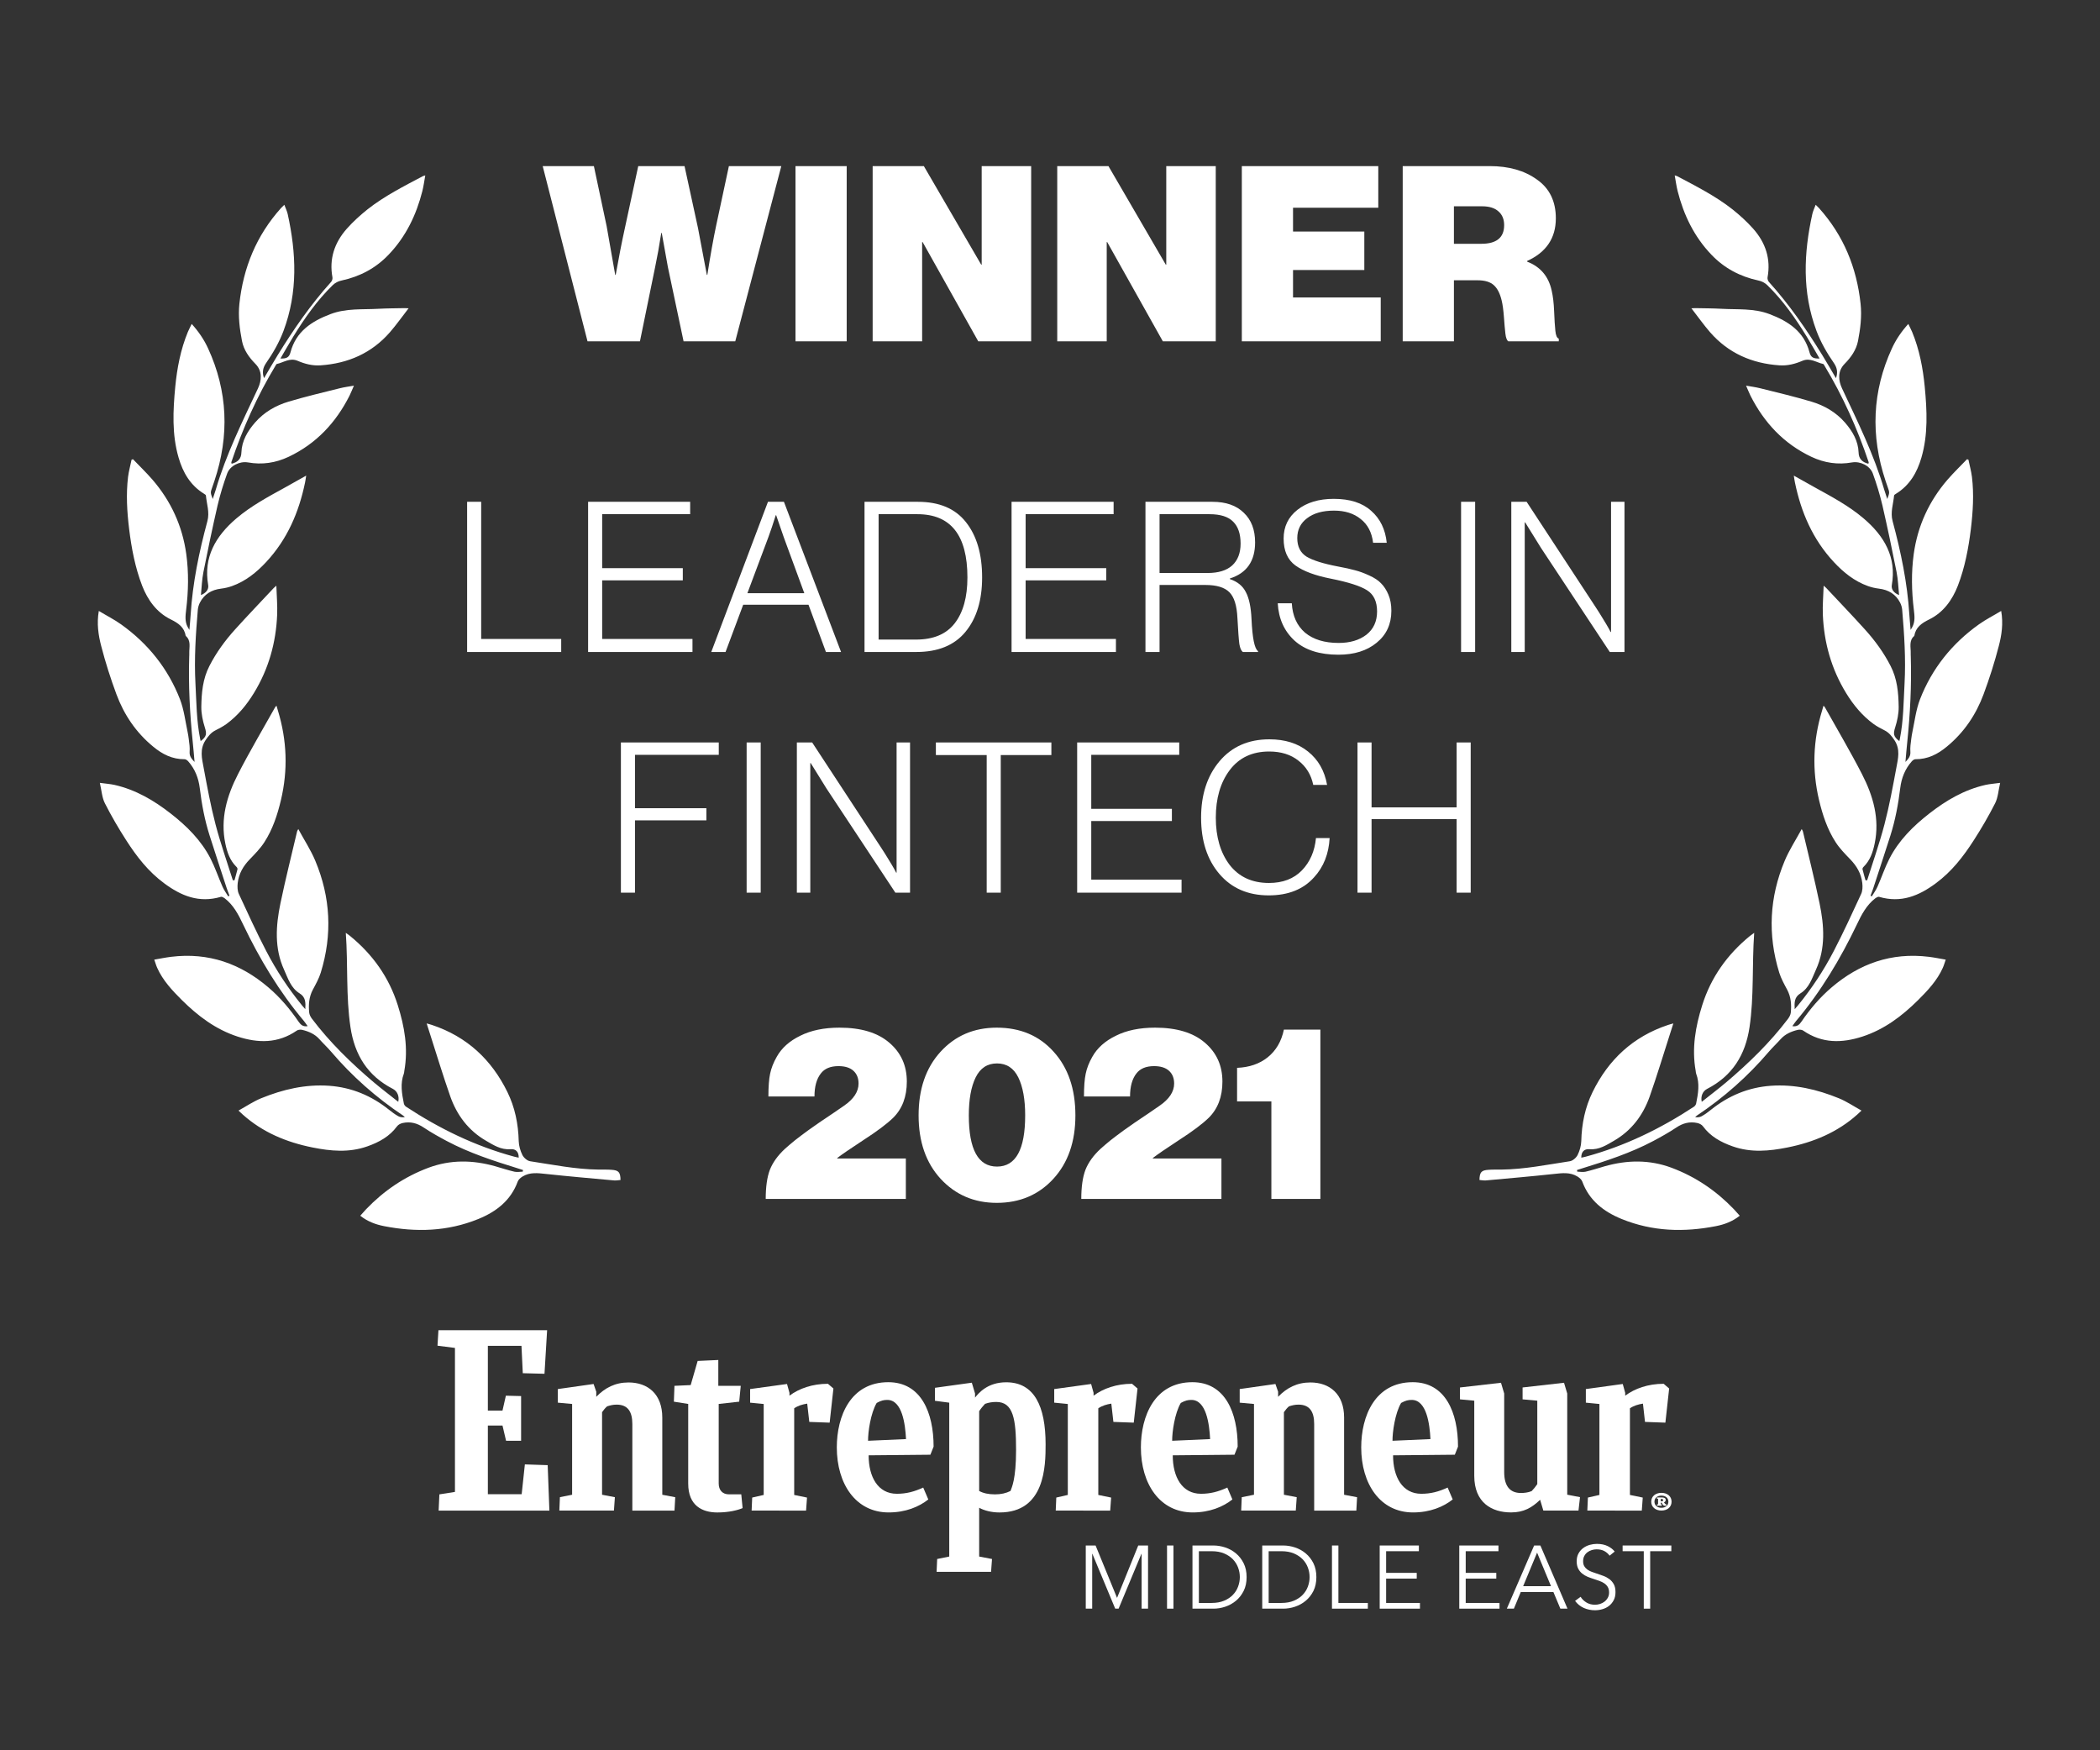 <svg width="96" height="80" viewBox="0 0 96 80" fill="none" xmlns="http://www.w3.org/2000/svg">
<rect x="0" y="0" width="96" height="80" fill="#333333" stroke="none"/>
<g clip-path="url(#clip0_3129_234930)">
<path d="M20.086 68.303L20.798 68.191V61.61L20 61.507L20.043 60.8H25.011L24.891 62.791L23.899 62.765L23.839 61.515H22.302V64.474H22.971L23.126 63.793L23.822 63.81V65.854H23.135L22.971 65.156H22.302V68.295H23.848L23.994 66.933L25.037 66.968L25.115 69.045H20.052L20.086 68.303Z" fill="white"/>
<path d="M25.57 69.044L25.596 68.432L26.154 68.32V64.171L25.501 64.111V63.49L27.135 63.258L27.258 63.611V63.844C27.655 63.43 28.129 63.188 28.732 63.188C29.62 63.188 30.276 63.723 30.276 64.792V68.321L30.868 68.433L30.834 69.045H28.907V65.089C28.907 64.52 28.698 64.201 28.189 64.201C28.016 64.201 27.893 64.236 27.756 64.279C27.669 64.348 27.592 64.451 27.523 64.546V68.32L28.109 68.432L28.066 69.044H25.57Z" fill="white"/>
<path d="M56.74 69.044L56.766 68.432L57.325 68.32V64.171L56.672 64.111V63.49L58.305 63.258L58.428 63.611V63.844C58.825 63.43 59.299 63.188 59.902 63.188C60.79 63.188 61.445 63.723 61.445 64.792V68.321L62.038 68.433L62.004 69.045H60.077V65.089C60.077 64.52 59.867 64.201 59.359 64.201C59.187 64.201 59.064 64.236 58.926 64.279C58.84 64.348 58.762 64.451 58.693 64.546V68.32L59.279 68.432L59.236 69.044H56.74Z" fill="white"/>
<path d="M33.948 68.931C33.724 69.026 33.319 69.13 32.793 69.13C32.103 69.13 31.461 68.82 31.461 67.81V64.17L30.806 64.066L30.832 63.342L31.574 63.308L31.893 62.204L32.837 62.161V63.342H33.863L33.792 64.066L32.855 64.17V67.802C32.855 68.103 33.019 68.302 33.329 68.302H33.887L33.948 68.931Z" fill="white"/>
<path d="M72.564 69.044L72.59 68.449L73.116 68.329V64.172L72.496 64.111V63.49L74.183 63.258L74.295 63.663V63.792C74.735 63.465 75.338 63.249 76.054 63.249L76.304 63.465L76.132 65.025L75.2 64.991L75.106 64.155C74.89 64.189 74.683 64.25 74.511 64.37V68.329L75.097 68.45L75.054 69.045L72.564 69.044Z" fill="white"/>
<path d="M48.262 69.044L48.288 68.449L48.814 68.329V64.172L48.193 64.111V63.49L49.88 63.258L49.992 63.663V63.792C50.432 63.465 51.035 63.249 51.751 63.249L52.001 63.465L51.829 65.025L50.898 64.991L50.803 64.155C50.588 64.189 50.381 64.25 50.208 64.37V68.329L50.795 68.45L50.752 69.045L48.262 69.044Z" fill="white"/>
<path d="M34.36 69.044L34.386 68.449L34.912 68.329V64.172L34.291 64.111V63.49L35.978 63.258L36.09 63.663V63.792C36.53 63.465 37.134 63.249 37.849 63.249L38.099 63.465L37.927 65.025L36.996 64.991L36.901 64.155C36.685 64.189 36.478 64.25 36.306 64.37V68.329L36.892 68.45L36.849 69.045L34.36 69.044Z" fill="white"/>
<path d="M39.709 66.518C39.709 67.509 40.137 68.276 40.997 68.276C41.436 68.276 41.79 68.181 42.204 67.992L42.437 68.535C42.014 68.871 41.4 69.129 40.624 69.129C39.121 69.129 38.254 67.828 38.254 66.155C38.254 64.732 38.879 63.176 40.608 63.176C42.109 63.176 42.679 64.569 42.679 66.121L42.532 66.491L39.709 66.518ZM39.683 65.853L41.418 65.776C41.384 65.086 41.241 63.986 40.562 63.986C40.401 63.986 40.284 64.012 40.077 64.124C39.798 64.599 39.679 65.455 39.683 65.853Z" fill="white"/>
<path d="M63.683 66.518C63.683 67.509 64.112 68.276 64.971 68.276C65.411 68.276 65.764 68.181 66.178 67.992L66.41 68.535C65.988 68.871 65.373 69.129 64.597 69.129C63.095 69.129 62.227 67.828 62.227 66.155C62.227 64.732 62.852 63.176 64.581 63.176C66.082 63.176 66.652 64.569 66.652 66.121L66.506 66.491L63.683 66.518ZM63.657 65.853L65.392 65.776C65.358 65.086 65.215 63.986 64.536 63.986C64.374 63.986 64.258 64.012 64.051 64.124C63.772 64.599 63.654 65.455 63.657 65.853Z" fill="white"/>
<path d="M53.611 66.518C53.611 67.509 54.039 68.276 54.899 68.276C55.339 68.276 55.692 68.181 56.106 67.992L56.338 68.535C55.916 68.871 55.301 69.129 54.525 69.129C53.023 69.129 52.155 67.828 52.155 66.155C52.155 64.732 52.78 63.176 54.509 63.176C56.01 63.176 56.58 64.569 56.58 66.121L56.433 66.491L53.611 66.518ZM53.585 65.853L55.32 65.776C55.285 65.086 55.143 63.986 54.464 63.986C54.302 63.986 54.186 64.012 53.979 64.124C53.7 64.599 53.581 65.455 53.585 65.853Z" fill="white"/>
<path d="M70.552 69.042L70.406 68.551C70.026 68.913 69.656 69.128 69.078 69.128C68.19 69.128 67.395 68.68 67.395 67.456V64.021L66.742 63.96V63.417L68.617 63.202L68.763 63.693V67.283C68.763 67.913 69.017 68.24 69.526 68.24C69.671 68.24 69.854 68.223 70.018 68.154C70.112 68.059 70.199 67.948 70.276 67.835V64.021L69.604 63.96V63.417L71.498 63.202L71.645 63.693V68.318L72.229 68.43L72.16 69.042H70.552Z" fill="white"/>
<path d="M45.486 68.303C45.185 68.303 44.952 68.251 44.762 68.148V64.501C44.84 64.38 44.935 64.268 45.03 64.165C45.202 64.104 45.365 64.079 45.546 64.079C46.321 64.079 46.449 64.864 46.449 66.27C46.449 67.624 46.248 67.996 46.194 68.148C45.987 68.251 45.763 68.303 45.486 68.303ZM47.799 66.015C47.799 64.274 47.282 63.18 45.999 63.18C45.145 63.18 44.74 63.672 44.573 63.88V63.691L44.426 63.199L42.741 63.432V64.026L43.394 64.112V71.145L42.842 71.257L42.816 71.843H45.306L45.349 71.257L44.762 71.145V68.915C44.995 69.044 45.329 69.13 45.691 69.13C47.78 69.131 47.799 66.995 47.799 66.015Z" fill="white"/>
<path d="M75.95 68.234C76.234 68.234 76.415 68.402 76.415 68.639C76.415 68.877 76.229 69.043 75.95 69.043C75.675 69.043 75.485 68.877 75.485 68.639C75.485 68.4 75.673 68.234 75.95 68.234ZM75.95 68.916C76.143 68.916 76.269 68.802 76.269 68.638C76.269 68.474 76.143 68.36 75.95 68.36C75.759 68.36 75.632 68.472 75.632 68.638C75.632 68.802 75.759 68.916 75.95 68.916ZM75.747 68.821L75.75 68.765L75.798 68.754V68.505L75.743 68.499L75.745 68.443H75.967C76.062 68.443 76.151 68.474 76.148 68.558C76.146 68.615 76.113 68.649 76.067 68.668C76.091 68.705 76.124 68.744 76.148 68.759L76.182 68.765L76.177 68.821H76.065C76.027 68.79 75.991 68.748 75.958 68.682H75.922V68.755L75.969 68.765L75.965 68.821L75.747 68.821ZM75.921 68.512V68.62H75.962C76.016 68.62 76.029 68.599 76.029 68.568C76.029 68.52 75.993 68.512 75.948 68.512H75.921Z" fill="white"/>
<path d="M51.063 73.03H51.067L52.034 70.64H52.482V73.527H52.188V71.019H52.18L51.136 73.527H50.981L49.937 71.019H49.929V73.527H49.635V70.64H50.084L51.063 73.03Z" fill="white"/>
<path d="M53.644 73.527H53.35V70.64H53.644V73.527Z" fill="white"/>
<path d="M54.513 70.64H55.471C55.65 70.64 55.831 70.67 56.011 70.729C56.192 70.789 56.355 70.879 56.501 71.001C56.646 71.122 56.763 71.272 56.853 71.453C56.943 71.634 56.988 71.844 56.988 72.083C56.988 72.326 56.943 72.536 56.853 72.716C56.763 72.895 56.646 73.045 56.501 73.166C56.355 73.287 56.192 73.377 56.011 73.438C55.831 73.498 55.65 73.527 55.471 73.527H54.513V70.64ZM54.806 73.266H55.389C55.607 73.266 55.797 73.232 55.958 73.164C56.12 73.096 56.254 73.007 56.36 72.897C56.466 72.787 56.545 72.661 56.598 72.52C56.651 72.378 56.678 72.233 56.678 72.083C56.678 71.934 56.651 71.788 56.598 71.647C56.545 71.506 56.466 71.38 56.36 71.27C56.254 71.16 56.12 71.071 55.958 71.003C55.797 70.935 55.607 70.901 55.389 70.901H54.806V73.266Z" fill="white"/>
<path d="M57.702 70.64H58.66C58.839 70.64 59.02 70.67 59.2 70.729C59.381 70.789 59.545 70.879 59.69 71.001C59.835 71.122 59.953 71.272 60.043 71.453C60.132 71.634 60.177 71.844 60.177 72.083C60.177 72.326 60.132 72.536 60.043 72.716C59.953 72.895 59.835 73.045 59.69 73.166C59.545 73.287 59.381 73.377 59.2 73.438C59.02 73.498 58.839 73.527 58.66 73.527H57.702V70.64ZM57.996 73.266H58.579C58.797 73.266 58.986 73.232 59.148 73.164C59.309 73.096 59.444 73.007 59.55 72.897C59.656 72.787 59.735 72.661 59.788 72.52C59.841 72.378 59.867 72.233 59.867 72.083C59.867 71.934 59.841 71.788 59.788 71.647C59.735 71.506 59.656 71.38 59.55 71.27C59.443 71.16 59.309 71.071 59.148 71.003C58.986 70.935 58.797 70.901 58.579 70.901H57.996V73.266Z" fill="white"/>
<path d="M61.184 73.266H62.53V73.527H60.89V70.64H61.184V73.266Z" fill="white"/>
<path d="M63.366 73.266H64.912V73.527H63.072V70.64H64.863V70.901H63.366V71.891H64.765V72.153H63.366V73.266Z" fill="white"/>
<path d="M67.004 73.266H68.549V73.527H66.71V70.64H68.501V70.901H67.004V71.891H68.402V72.153H67.004V73.266Z" fill="white"/>
<path d="M69.206 73.527H68.884L70.132 70.64H70.417L71.657 73.527H71.331L71.013 72.768H69.52L69.206 73.527ZM69.63 72.499H70.903L70.267 70.966L69.63 72.499Z" fill="white"/>
<path d="M73.582 71.105C73.519 71.017 73.439 70.948 73.341 70.894C73.243 70.841 73.125 70.815 72.986 70.815C72.915 70.815 72.844 70.826 72.77 70.848C72.697 70.87 72.63 70.903 72.57 70.948C72.511 70.992 72.462 71.049 72.426 71.117C72.389 71.185 72.371 71.265 72.371 71.358C72.371 71.45 72.388 71.526 72.424 71.586C72.459 71.645 72.505 71.696 72.564 71.739C72.623 71.781 72.689 71.815 72.763 71.843C72.838 71.87 72.916 71.897 72.997 71.924C73.097 71.957 73.198 71.992 73.3 72.03C73.402 72.068 73.493 72.118 73.575 72.179C73.656 72.24 73.722 72.318 73.774 72.411C73.825 72.505 73.851 72.624 73.851 72.768C73.851 72.912 73.824 73.037 73.769 73.141C73.713 73.246 73.642 73.333 73.555 73.4C73.466 73.469 73.366 73.519 73.254 73.551C73.141 73.584 73.027 73.6 72.913 73.6C72.826 73.6 72.739 73.592 72.652 73.574C72.565 73.556 72.482 73.53 72.403 73.495C72.325 73.459 72.251 73.414 72.183 73.36C72.115 73.305 72.056 73.243 72.004 73.172L72.257 72.985C72.319 73.088 72.407 73.174 72.52 73.244C72.632 73.313 72.765 73.348 72.917 73.348C72.99 73.348 73.065 73.336 73.141 73.313C73.218 73.29 73.286 73.254 73.347 73.207C73.409 73.159 73.459 73.101 73.498 73.031C73.538 72.962 73.558 72.881 73.558 72.789C73.558 72.688 73.538 72.604 73.498 72.538C73.459 72.471 73.406 72.415 73.341 72.371C73.276 72.326 73.201 72.289 73.117 72.259C73.032 72.229 72.944 72.199 72.852 72.169C72.757 72.139 72.663 72.105 72.57 72.067C72.478 72.029 72.395 71.979 72.322 71.918C72.248 71.857 72.19 71.782 72.144 71.692C72.1 71.602 72.077 71.492 72.077 71.362C72.077 71.223 72.105 71.103 72.161 71.003C72.216 70.902 72.289 70.819 72.379 70.754C72.468 70.689 72.568 70.641 72.676 70.611C72.785 70.581 72.892 70.566 72.999 70.566C73.194 70.566 73.361 70.601 73.5 70.67C73.638 70.74 73.743 70.822 73.814 70.917L73.582 71.105Z" fill="white"/>
<path d="M75.438 73.527H75.144V70.901H74.177V70.64H76.404V70.901H75.437V73.527H75.438Z" fill="white"/>
<path d="M21.354 29.8V22.936H21.997V29.205H25.655V29.8H21.354ZM26.885 29.8V22.936H31.55V23.502H27.528V25.969H31.214V26.526H27.528V29.205H31.656V29.8H26.885ZM32.515 29.8L35.107 22.936H35.837L38.448 29.8H37.757L36.96 27.64H33.975L33.168 29.8H32.515ZM34.167 27.112H36.768L35.827 24.549L35.482 23.55H35.463C35.341 23.941 35.229 24.273 35.127 24.549L34.167 27.112ZM40.165 29.233H41.873C42.667 29.233 43.256 28.987 43.64 28.494C44.03 27.995 44.225 27.294 44.225 26.392C44.225 24.465 43.464 23.502 41.941 23.502H40.165V29.233ZM39.521 29.8V22.936H41.96C42.939 22.936 43.672 23.246 44.158 23.867C44.651 24.488 44.897 25.329 44.897 26.392C44.897 27.441 44.641 28.273 44.129 28.888C43.624 29.496 42.878 29.8 41.893 29.8H39.521ZM46.243 29.8V22.936H50.908V23.502H46.886V25.969H50.572V26.526H46.886V29.205H51.014V29.8H46.243ZM52.364 29.8V22.936H55.427C56.041 22.936 56.518 23.102 56.857 23.435C57.203 23.761 57.376 24.213 57.376 24.789C57.376 25.646 56.992 26.197 56.224 26.44V26.469C56.569 26.584 56.812 26.782 56.953 27.064C57.1 27.339 57.187 27.749 57.212 28.293C57.251 29.163 57.35 29.653 57.51 29.761V29.8H56.819C56.742 29.749 56.688 29.627 56.656 29.435C56.63 29.243 56.601 28.853 56.569 28.264C56.544 27.681 56.419 27.281 56.195 27.064C55.977 26.846 55.612 26.737 55.1 26.737H53.008V29.8H52.364ZM53.008 26.19H55.206C55.699 26.19 56.073 26.075 56.329 25.845C56.585 25.608 56.713 25.275 56.713 24.846C56.713 24.405 56.601 24.072 56.377 23.848C56.153 23.617 55.792 23.502 55.292 23.502H53.008V26.19ZM61.185 29.925C60.322 29.925 59.653 29.71 59.179 29.281C58.706 28.846 58.45 28.277 58.411 27.573H59.054C59.086 28.149 59.288 28.597 59.659 28.917C60.037 29.23 60.549 29.387 61.195 29.387C61.714 29.387 62.136 29.262 62.462 29.013C62.789 28.757 62.952 28.401 62.952 27.947C62.952 27.493 62.798 27.169 62.491 26.977C62.19 26.785 61.64 26.609 60.84 26.449C60.123 26.309 59.582 26.107 59.218 25.845C58.859 25.582 58.68 25.173 58.68 24.616C58.68 24.072 58.891 23.633 59.313 23.301C59.736 22.968 60.289 22.801 60.974 22.801C61.71 22.801 62.28 22.984 62.683 23.349C63.093 23.707 63.33 24.193 63.394 24.808H62.77C62.712 24.334 62.523 23.973 62.203 23.723C61.889 23.467 61.483 23.339 60.984 23.339C60.465 23.339 60.056 23.454 59.755 23.685C59.454 23.909 59.304 24.213 59.304 24.597C59.304 24.981 59.445 25.262 59.726 25.441C60.014 25.614 60.494 25.765 61.166 25.893C61.48 25.95 61.739 26.008 61.944 26.065C62.149 26.117 62.366 26.197 62.597 26.305C62.827 26.408 63.006 26.526 63.134 26.661C63.269 26.795 63.381 26.968 63.47 27.179C63.56 27.39 63.605 27.637 63.605 27.918C63.605 28.526 63.381 29.013 62.933 29.377C62.491 29.742 61.909 29.925 61.185 29.925ZM66.792 29.8V22.936H67.435V29.8H66.792ZM69.088 29.8V22.936H69.789L72.947 27.755C73.049 27.909 73.158 28.081 73.273 28.273C73.389 28.459 73.478 28.609 73.542 28.725L73.629 28.888H73.648V22.936H74.262V29.8H73.59L70.442 25.038L69.722 23.877H69.702V29.8H69.088ZM28.384 40.8V33.936H32.858V34.502H29.028V36.941H32.292V37.497H29.028V40.8H28.384ZM34.132 40.8V33.936H34.775V40.8H34.132ZM36.428 40.8V33.936H37.128L40.287 38.755C40.389 38.909 40.498 39.081 40.613 39.273C40.728 39.459 40.818 39.609 40.882 39.725L40.968 39.888H40.987V33.936H41.602V40.8H40.93L37.781 36.038L37.061 34.877H37.042V40.8H36.428ZM45.106 40.8V34.512H42.783V33.936H48.063V34.512H45.749V40.8H45.106ZM49.242 40.8V33.936H53.908V34.502H49.886V36.969H53.572V37.526H49.886V40.205H54.014V40.8H49.242ZM57.999 40.925C57.051 40.925 56.3 40.598 55.743 39.945C55.186 39.293 54.907 38.435 54.907 37.373C54.907 36.317 55.189 35.456 55.752 34.79C56.316 34.125 57.074 33.792 58.028 33.792C58.744 33.792 59.333 33.977 59.794 34.349C60.261 34.72 60.552 35.229 60.667 35.875H60.034C59.938 35.414 59.714 35.046 59.362 34.771C59.01 34.489 58.562 34.349 58.018 34.349C57.243 34.349 56.642 34.633 56.213 35.203C55.791 35.766 55.58 36.489 55.58 37.373C55.58 38.256 55.791 38.976 56.213 39.533C56.642 40.083 57.24 40.358 58.008 40.358C58.642 40.358 59.144 40.166 59.516 39.782C59.887 39.398 60.101 38.905 60.159 38.304H60.783C60.744 39.027 60.508 39.625 60.072 40.099C59.58 40.649 58.888 40.925 57.999 40.925ZM62.057 40.8V33.936H62.7V36.902H66.588V33.936H67.232V40.8H66.588V37.44H62.7V40.8H62.057Z" fill="white"/>
<path d="M26.858 15.6L24.809 7.592H27.149L27.732 10.336L28.124 12.565H28.146C28.288 11.766 28.426 11.06 28.561 10.448L29.177 7.592H31.293L31.909 10.426L32.313 12.565H32.335C32.477 11.661 32.611 10.911 32.738 10.314L33.321 7.592H35.717L33.612 15.6H31.249L30.532 12.207L30.252 10.65H30.229C30.14 11.225 30.047 11.744 29.949 12.207L29.255 15.6H26.858ZM36.365 15.6V7.592H38.706V15.6H36.365ZM39.893 15.6V7.592H42.233L44.854 12.095H44.877V7.592H47.139V15.6H44.72L42.177 11.064H42.155V15.6H39.893ZM48.331 15.6V7.592H50.672L53.292 12.095H53.315V7.592H55.577V15.6H53.158L50.615 11.064H50.593V15.6H48.331ZM56.769 15.6V7.592H63.007V9.496H59.11V10.582H62.369V12.341H59.11V13.595H63.119V15.6H56.769ZM64.124 15.6V7.592H68.1C68.974 7.592 69.694 7.797 70.262 8.208C70.837 8.611 71.124 9.201 71.124 9.978C71.124 10.881 70.687 11.531 69.814 11.927V11.96C70.418 12.192 70.792 12.632 70.934 13.282C70.993 13.536 71.031 13.853 71.046 14.234C71.061 14.607 71.079 14.902 71.102 15.118C71.124 15.335 71.176 15.454 71.258 15.477V15.6H68.951C68.884 15.555 68.839 15.436 68.817 15.242C68.794 15.04 68.772 14.786 68.75 14.48C68.727 14.174 68.694 13.928 68.649 13.741C68.574 13.42 68.455 13.185 68.29 13.035C68.126 12.886 67.88 12.811 67.551 12.811H66.465V15.6H64.124ZM66.465 9.429V11.143H67.719C68.414 11.143 68.761 10.859 68.761 10.291C68.761 10.023 68.675 9.813 68.503 9.664C68.332 9.507 68.081 9.429 67.753 9.429H66.465Z" fill="white"/>
<path d="M85.412 21.196C85.111 21.124 84.972 20.952 84.965 20.685C84.946 20.153 84.687 19.71 84.341 19.313C83.932 18.843 83.401 18.534 82.809 18.358C82.031 18.126 81.241 17.939 80.454 17.743C80.261 17.695 80.059 17.669 79.82 17.627C79.897 17.799 79.954 17.947 80.023 18.088C80.642 19.31 81.532 20.274 82.801 20.877C83.397 21.16 84.019 21.251 84.663 21.136C85.039 21.071 85.483 21.284 85.615 21.642C85.789 22.121 85.938 22.61 86.054 23.102C86.286 24.115 86.5 25.13 86.701 26.148C86.768 26.49 86.781 26.843 86.815 27.198C86.58 27.108 86.449 26.938 86.483 26.741C86.704 25.474 86.148 24.505 85.187 23.689C84.519 23.123 83.752 22.712 82.991 22.293C82.67 22.117 82.354 21.936 82.003 21.739C82.023 21.867 82.034 21.959 82.054 22.052C82.334 23.409 82.866 24.655 83.84 25.697C84.279 26.167 84.774 26.566 85.392 26.787C85.55 26.844 85.723 26.884 85.89 26.904C86.33 26.957 86.664 27.157 86.865 27.55C86.912 27.647 86.948 27.758 86.956 27.863C87.053 28.99 87.126 30.119 87.065 31.245C87.019 32.089 87.018 32.941 86.85 33.773C86.843 33.806 86.835 33.836 86.827 33.873C86.55 33.666 86.544 33.537 86.637 33.246C86.733 32.944 86.8 32.621 86.797 32.306C86.787 31.671 86.734 31.035 86.427 30.439C86.116 29.831 85.714 29.279 85.255 28.772C84.674 28.128 84.074 27.505 83.48 26.869C83.462 26.851 83.437 26.834 83.367 26.77C83.353 27.244 83.312 27.669 83.33 28.094C83.382 29.365 83.715 30.573 84.399 31.687C84.73 32.226 85.129 32.71 85.647 33.09C85.803 33.204 85.979 33.294 86.152 33.383C86.358 33.487 86.481 33.649 86.606 33.835C86.878 34.25 86.77 34.668 86.693 35.08C86.53 35.952 86.371 36.824 86.148 37.677C85.922 38.54 85.623 39.385 85.355 40.237C85.331 40.234 85.305 40.235 85.279 40.232C85.235 40.066 85.185 39.901 85.144 39.732C85.137 39.702 85.159 39.651 85.187 39.626C85.489 39.33 85.616 38.959 85.699 38.555C85.934 37.433 85.634 36.382 85.118 35.38C84.588 34.347 83.992 33.343 83.424 32.328C83.414 32.308 83.395 32.296 83.36 32.255C83.335 32.348 83.314 32.424 83.29 32.496C82.884 33.834 82.83 35.195 83.157 36.571C83.316 37.24 83.534 37.906 83.916 38.496C84.098 38.778 84.341 39.026 84.579 39.273C84.883 39.585 85.085 39.936 85.133 40.358C85.153 40.529 85.148 40.723 85.076 40.871C84.673 41.743 84.273 42.615 83.829 43.47C83.374 44.349 82.827 45.175 82.198 45.948C82.157 46.001 82.112 46.05 82.043 46.128C82.027 45.82 82.025 45.576 82.303 45.405C82.703 45.158 82.833 44.724 83.014 44.323C83.461 43.343 83.393 42.315 83.179 41.285C82.95 40.185 82.674 39.091 82.417 37.995C82.413 37.98 82.402 37.966 82.364 37.893C82.089 38.401 81.791 38.853 81.584 39.35C80.893 41.002 80.796 42.71 81.338 44.461C81.422 44.729 81.564 44.984 81.699 45.236C81.877 45.571 81.9 45.923 81.866 46.279C81.856 46.379 81.799 46.485 81.737 46.568C80.919 47.648 79.951 48.587 78.918 49.464C78.555 49.77 78.175 50.057 77.794 50.361C77.736 50.106 77.841 49.871 78.041 49.769C79.198 49.174 79.79 48.211 79.978 46.953C80.189 45.539 80.087 44.106 80.192 42.637C80.103 42.703 80.047 42.739 79.998 42.779C78.96 43.627 78.216 44.672 77.816 45.944C77.508 46.921 77.331 47.916 77.518 48.953C77.524 48.993 77.524 49.035 77.538 49.071C77.712 49.531 77.628 49.988 77.538 50.439C77.525 50.492 77.486 50.553 77.438 50.584C75.912 51.586 74.28 52.384 72.491 52.868C72.424 52.887 72.357 52.898 72.287 52.913C72.284 52.647 72.422 52.504 72.666 52.526C73.103 52.561 73.44 52.337 73.782 52.14C74.589 51.673 75.113 50.969 75.415 50.115C75.746 49.175 76.034 48.218 76.339 47.269C76.388 47.119 76.437 46.968 76.496 46.778C76.384 46.81 76.314 46.825 76.246 46.85C74.646 47.385 73.528 48.439 72.806 49.91C72.46 50.615 72.306 51.369 72.287 52.16C72.28 52.377 72.213 52.604 72.117 52.796C72.052 52.921 71.895 53.059 71.759 53.078C70.726 53.234 69.702 53.445 68.647 53.458C68.448 53.461 68.246 53.453 68.049 53.468C67.719 53.488 67.639 53.578 67.633 53.934C67.734 53.941 67.839 53.964 67.936 53.953C68.974 53.858 70.009 53.769 71.047 53.657C71.415 53.618 71.773 53.569 72.109 53.773C72.198 53.827 72.3 53.913 72.333 54.006C72.648 54.866 73.306 55.38 74.134 55.717C75.545 56.291 76.983 56.328 78.438 56.044C78.828 55.968 79.2 55.831 79.531 55.567C79.439 55.463 79.353 55.364 79.261 55.267C78.456 54.429 77.516 53.788 76.42 53.377C75.402 52.996 74.388 53.019 73.372 53.303C73.075 53.388 72.783 53.485 72.482 53.555C72.362 53.582 72.229 53.556 72.103 53.552C72.097 53.526 72.095 53.505 72.09 53.479C72.169 53.452 72.248 53.429 72.326 53.403C73.441 53.059 74.547 52.698 75.572 52.155C75.934 51.962 76.295 51.762 76.633 51.535C76.927 51.337 77.24 51.252 77.591 51.329C77.684 51.349 77.795 51.404 77.848 51.478C78.192 51.946 78.668 52.206 79.205 52.396C80.046 52.694 80.883 52.613 81.71 52.448C82.909 52.209 84.002 51.75 84.906 50.94C84.957 50.896 85.004 50.847 85.097 50.761C84.738 50.562 84.417 50.344 84.066 50.2C83.069 49.792 82.036 49.552 80.959 49.627C79.92 49.7 79.015 50.086 78.222 50.719C78.087 50.827 77.95 50.93 77.798 51.016C77.714 51.066 77.606 51.075 77.492 51.064C77.519 51.039 77.543 51.013 77.57 50.991C78.807 50.165 79.907 49.191 80.866 48.066C81.036 47.868 81.231 47.687 81.404 47.493C81.611 47.262 81.887 47.143 82.185 47.072C82.263 47.053 82.374 47.063 82.433 47.106C83.299 47.703 84.206 47.679 85.134 47.38C86.145 47.052 86.954 46.434 87.685 45.711C88.127 45.27 88.554 44.817 88.813 44.239C88.864 44.127 88.895 44.008 88.948 43.862C88.671 43.814 88.423 43.763 88.174 43.733C86.454 43.523 84.999 44.051 83.737 45.126C83.196 45.585 82.746 46.12 82.349 46.7C82.26 46.826 82.157 46.942 81.936 46.901C82 46.814 82.047 46.741 82.102 46.673C83.233 45.329 84.127 43.841 84.881 42.265C85.095 41.813 85.324 41.364 85.739 41.05C85.784 41.019 85.855 40.98 85.899 40.991C86.908 41.289 87.727 40.941 88.494 40.373C89.222 39.836 89.756 39.146 90.231 38.405C90.584 37.857 90.913 37.292 91.209 36.708C91.339 36.447 91.356 36.126 91.436 35.782C91.182 35.818 90.968 35.831 90.764 35.876C89.792 36.097 88.966 36.584 88.204 37.178C87.459 37.757 86.799 38.412 86.369 39.256C86.16 39.667 86.014 40.108 85.828 40.528C85.759 40.684 85.658 40.822 85.569 40.969C85.549 40.961 85.529 40.949 85.509 40.94C85.549 40.833 85.593 40.727 85.628 40.62C85.893 39.809 86.162 38.996 86.421 38.183C86.643 37.479 86.778 36.756 86.868 36.022C86.924 35.562 87.086 35.15 87.393 34.802C87.433 34.756 87.5 34.702 87.559 34.702C88.128 34.706 88.58 34.472 88.997 34.127C89.782 33.482 90.329 32.67 90.678 31.732C90.944 31.014 91.18 30.277 91.372 29.533C91.504 29.032 91.584 28.508 91.483 27.924C91.13 28.137 90.778 28.314 90.463 28.539C89.228 29.419 88.316 30.564 87.772 31.962C87.588 32.44 87.527 32.969 87.42 33.476C87.379 33.671 87.361 33.871 87.336 34.071C87.325 34.17 87.326 34.273 87.332 34.377C87.341 34.552 87.255 34.676 87.106 34.826C87.135 34.498 87.157 34.213 87.188 33.927C87.321 32.631 87.39 31.33 87.35 30.019C87.349 29.962 87.344 29.904 87.347 29.848C87.354 29.578 87.256 29.281 87.51 29.065C87.576 28.672 87.838 28.486 88.197 28.31C88.84 27.993 89.246 27.426 89.5 26.776C89.821 25.943 89.988 25.066 90.097 24.177C90.192 23.385 90.242 22.594 90.146 21.796C90.112 21.53 90.038 21.271 89.985 21.01C89.964 21.005 89.941 20.996 89.92 20.99C89.625 21.299 89.315 21.596 89.037 21.916C88.187 22.899 87.663 24.037 87.485 25.322C87.369 26.166 87.386 27.023 87.491 27.876C87.523 28.146 87.555 28.415 87.417 28.664C87.4 28.691 87.386 28.72 87.343 28.79C87.321 28.53 87.297 28.316 87.285 28.101C87.195 26.65 86.9 25.229 86.519 23.819C86.409 23.413 86.552 23.035 86.587 22.648C86.589 22.621 86.637 22.59 86.671 22.57C87.301 22.183 87.639 21.595 87.836 20.916C88.145 19.859 88.092 18.767 87.988 17.677C87.904 16.822 87.746 15.98 87.412 15.172C87.362 15.053 87.301 14.943 87.237 14.806C86.923 15.152 86.674 15.518 86.489 15.921C85.587 17.881 85.504 19.904 86.198 21.982C86.23 22.082 86.265 22.179 86.3 22.28C86.384 22.516 86.384 22.516 86.275 22.808C86.222 22.649 86.178 22.522 86.139 22.392C85.67 20.779 84.92 19.274 84.207 17.752C84.044 17.401 83.987 16.969 84.331 16.624C84.617 16.334 84.857 15.995 84.937 15.587C85.045 15.027 85.118 14.462 85.055 13.881C84.878 12.242 84.285 10.768 83.15 9.506C83.112 9.465 83.067 9.425 83.002 9.36C82.944 9.515 82.88 9.647 82.849 9.784C82.456 11.567 82.374 13.35 83.041 15.128C83.238 15.651 83.514 16.13 83.834 16.592C83.984 16.81 84.025 17.028 83.929 17.284C83.714 16.919 83.511 16.564 83.296 16.217C82.575 15.048 81.796 13.92 80.867 12.889C80.82 12.839 80.791 12.743 80.802 12.679C80.958 11.837 80.715 11.091 80.138 10.445C79.854 10.127 79.531 9.834 79.195 9.566C78.42 8.956 77.54 8.514 76.672 8.053C76.653 8.042 76.631 8.04 76.559 8.018C76.605 8.277 76.636 8.508 76.692 8.734C76.967 9.817 77.44 10.812 78.237 11.643C78.825 12.26 79.55 12.642 80.382 12.821C80.545 12.855 80.676 12.923 80.795 13.038C81.51 13.735 82.075 14.544 82.592 15.384C82.793 15.713 82.981 16.047 83.18 16.386C82.897 16.397 82.783 16.337 82.72 16.102C82.469 15.155 81.764 14.686 80.888 14.355C80.168 14.083 79.436 14.155 78.704 14.114C78.303 14.092 77.906 14.092 77.506 14.084C77.466 14.085 77.425 14.085 77.321 14.091C77.625 14.482 77.883 14.85 78.177 15.188C79.011 16.142 80.086 16.612 81.34 16.698C81.717 16.725 82.068 16.632 82.396 16.491C82.752 16.34 83.032 16.569 83.345 16.636C83.366 16.641 83.387 16.678 83.399 16.703C84.248 18.109 84.909 19.589 85.427 21.132C85.417 21.162 85.414 21.175 85.412 21.196Z" fill="white"/>
<path d="M10.588 21.196C10.889 21.124 11.028 20.952 11.035 20.685C11.054 20.153 11.313 19.71 11.659 19.313C12.068 18.843 12.599 18.534 13.191 18.358C13.969 18.126 14.759 17.939 15.546 17.743C15.739 17.695 15.941 17.669 16.18 17.627C16.103 17.799 16.046 17.947 15.977 18.088C15.358 19.31 14.468 20.274 13.199 20.877C12.603 21.16 11.981 21.251 11.337 21.136C10.961 21.071 10.517 21.284 10.385 21.642C10.211 22.121 10.062 22.61 9.946 23.102C9.714 24.115 9.5 25.13 9.299 26.148C9.232 26.49 9.219 26.843 9.185 27.198C9.42 27.108 9.551 26.938 9.517 26.741C9.295 25.474 9.852 24.505 10.813 23.689C11.481 23.123 12.248 22.712 13.009 22.293C13.33 22.117 13.646 21.936 13.997 21.739C13.977 21.867 13.966 21.959 13.946 22.052C13.666 23.409 13.134 24.655 12.16 25.697C11.721 26.167 11.226 26.566 10.608 26.787C10.45 26.844 10.277 26.884 10.11 26.904C9.67 26.957 9.336 27.157 9.135 27.55C9.088 27.647 9.052 27.758 9.044 27.863C8.947 28.99 8.874 30.119 8.935 31.245C8.98 32.089 8.982 32.941 9.15 33.773C9.158 33.806 9.164 33.836 9.173 33.873C9.45 33.666 9.456 33.537 9.363 33.246C9.268 32.944 9.2 32.621 9.203 32.306C9.213 31.671 9.266 31.035 9.573 30.439C9.884 29.831 10.286 29.279 10.745 28.772C11.326 28.128 11.926 27.505 12.52 26.869C12.538 26.851 12.563 26.834 12.633 26.77C12.647 27.244 12.688 27.669 12.67 28.094C12.618 29.365 12.285 30.573 11.601 31.687C11.27 32.226 10.871 32.71 10.354 33.09C10.197 33.204 10.021 33.294 9.848 33.383C9.642 33.487 9.519 33.649 9.394 33.835C9.122 34.25 9.23 34.668 9.307 35.08C9.47 35.952 9.629 36.824 9.852 37.677C10.078 38.54 10.377 39.385 10.645 40.237C10.669 40.234 10.695 40.235 10.721 40.232C10.765 40.066 10.815 39.901 10.856 39.732C10.863 39.702 10.841 39.651 10.813 39.626C10.511 39.33 10.384 38.959 10.301 38.555C10.066 37.433 10.366 36.382 10.882 35.38C11.412 34.347 12.008 33.343 12.576 32.328C12.586 32.308 12.605 32.296 12.64 32.255C12.665 32.348 12.687 32.424 12.71 32.496C13.116 33.834 13.17 35.195 12.842 36.571C12.684 37.24 12.466 37.906 12.084 38.496C11.902 38.778 11.659 39.026 11.421 39.273C11.117 39.585 10.915 39.936 10.867 40.358C10.848 40.529 10.852 40.723 10.924 40.871C11.327 41.743 11.727 42.615 12.171 43.47C12.626 44.349 13.173 45.175 13.802 45.948C13.843 46.001 13.887 46.05 13.957 46.128C13.973 45.82 13.975 45.576 13.697 45.405C13.297 45.158 13.167 44.724 12.986 44.323C12.539 43.343 12.607 42.315 12.821 41.285C13.05 40.185 13.326 39.091 13.583 37.995C13.586 37.98 13.598 37.966 13.636 37.893C13.911 38.401 14.209 38.853 14.416 39.35C15.107 41.002 15.204 42.71 14.662 44.461C14.578 44.729 14.436 44.984 14.301 45.236C14.123 45.571 14.1 45.923 14.134 46.279C14.144 46.379 14.201 46.485 14.264 46.568C15.081 47.648 16.049 48.587 17.082 49.464C17.445 49.77 17.825 50.057 18.206 50.361C18.264 50.106 18.159 49.871 17.959 49.769C16.802 49.174 16.21 48.211 16.022 46.953C15.81 45.539 15.913 44.106 15.808 42.637C15.897 42.703 15.953 42.739 16.002 42.779C17.04 43.627 17.784 44.672 18.184 45.944C18.492 46.921 18.669 47.916 18.482 48.953C18.476 48.993 18.476 49.035 18.462 49.071C18.288 49.531 18.372 49.988 18.462 50.439C18.474 50.492 18.514 50.553 18.562 50.584C20.088 51.586 21.72 52.384 23.509 52.868C23.576 52.887 23.643 52.898 23.713 52.913C23.716 52.647 23.578 52.504 23.334 52.526C22.897 52.561 22.56 52.337 22.218 52.14C21.411 51.673 20.887 50.969 20.585 50.115C20.255 49.175 19.966 48.218 19.661 47.269C19.612 47.119 19.563 46.968 19.504 46.778C19.616 46.81 19.686 46.825 19.754 46.85C21.354 47.385 22.472 48.439 23.194 49.91C23.54 50.615 23.694 51.369 23.713 52.16C23.72 52.377 23.788 52.604 23.883 52.796C23.948 52.921 24.105 53.059 24.241 53.078C25.274 53.234 26.298 53.445 27.353 53.458C27.552 53.461 27.754 53.453 27.951 53.468C28.281 53.488 28.361 53.578 28.366 53.934C28.266 53.941 28.161 53.964 28.064 53.953C27.026 53.858 25.991 53.769 24.953 53.657C24.585 53.618 24.227 53.569 23.891 53.773C23.802 53.827 23.7 53.913 23.667 54.006C23.352 54.866 22.694 55.38 21.866 55.717C20.455 56.291 19.017 56.328 17.562 56.044C17.172 55.968 16.8 55.831 16.469 55.567C16.561 55.463 16.648 55.364 16.739 55.267C17.544 54.429 18.484 53.788 19.58 53.377C20.598 52.996 21.612 53.019 22.628 53.303C22.925 53.388 23.217 53.485 23.518 53.555C23.638 53.582 23.771 53.556 23.898 53.552C23.903 53.526 23.905 53.505 23.91 53.479C23.831 53.452 23.752 53.429 23.674 53.403C22.559 53.059 21.453 52.698 20.428 52.155C20.066 51.962 19.705 51.762 19.367 51.535C19.073 51.337 18.76 51.252 18.409 51.329C18.316 51.349 18.205 51.404 18.152 51.478C17.808 51.946 17.332 52.206 16.795 52.396C15.954 52.694 15.117 52.613 14.29 52.448C13.091 52.209 11.998 51.75 11.094 50.94C11.043 50.896 10.995 50.847 10.903 50.761C11.262 50.562 11.583 50.344 11.934 50.2C12.931 49.792 13.964 49.552 15.041 49.627C16.08 49.7 16.985 50.086 17.778 50.719C17.913 50.827 18.05 50.93 18.202 51.016C18.286 51.066 18.394 51.075 18.508 51.064C18.481 51.039 18.457 51.013 18.43 50.991C17.193 50.165 16.093 49.191 15.134 48.066C14.964 47.868 14.768 47.687 14.596 47.493C14.389 47.262 14.113 47.143 13.815 47.072C13.738 47.053 13.626 47.063 13.567 47.106C12.701 47.703 11.794 47.679 10.866 47.38C9.855 47.052 9.046 46.434 8.315 45.711C7.873 45.27 7.446 44.817 7.187 44.239C7.136 44.127 7.105 44.008 7.052 43.862C7.329 43.814 7.577 43.763 7.826 43.733C9.546 43.523 11.001 44.051 12.263 45.126C12.804 45.585 13.254 46.12 13.651 46.7C13.74 46.826 13.843 46.942 14.064 46.901C14 46.814 13.953 46.741 13.898 46.673C12.767 45.329 11.873 43.841 11.119 42.265C10.905 41.813 10.676 41.364 10.261 41.05C10.216 41.019 10.145 40.98 10.101 40.991C9.092 41.289 8.273 40.941 7.506 40.373C6.778 39.836 6.244 39.146 5.769 38.405C5.416 37.857 5.087 37.292 4.791 36.708C4.661 36.447 4.644 36.126 4.564 35.782C4.818 35.818 5.032 35.831 5.236 35.876C6.208 36.097 7.034 36.584 7.796 37.178C8.541 37.757 9.201 38.412 9.631 39.256C9.84 39.667 9.986 40.108 10.172 40.528C10.241 40.684 10.342 40.822 10.431 40.969C10.451 40.961 10.47 40.949 10.491 40.94C10.451 40.833 10.408 40.727 10.372 40.62C10.107 39.809 9.838 38.996 9.58 38.183C9.357 37.479 9.221 36.756 9.132 36.022C9.075 35.562 8.914 35.15 8.607 34.802C8.567 34.756 8.5 34.702 8.441 34.702C7.872 34.706 7.42 34.472 7.003 34.127C6.218 33.482 5.671 32.67 5.322 31.732C5.056 31.014 4.82 30.277 4.628 29.533C4.497 29.032 4.416 28.508 4.517 27.924C4.87 28.137 5.222 28.314 5.537 28.539C6.771 29.419 7.684 30.564 8.228 31.962C8.412 32.44 8.473 32.969 8.58 33.476C8.621 33.671 8.639 33.871 8.664 34.071C8.675 34.17 8.674 34.273 8.668 34.377C8.659 34.552 8.745 34.676 8.894 34.826C8.865 34.498 8.843 34.213 8.812 33.927C8.679 32.631 8.61 31.33 8.65 30.019C8.651 29.962 8.656 29.904 8.653 29.848C8.646 29.578 8.744 29.281 8.49 29.065C8.424 28.672 8.162 28.486 7.803 28.31C7.16 27.993 6.754 27.426 6.5 26.776C6.179 25.943 6.012 25.066 5.903 24.177C5.807 23.385 5.758 22.594 5.854 21.796C5.888 21.53 5.962 21.271 6.015 21.01C6.036 21.005 6.059 20.996 6.08 20.99C6.375 21.299 6.685 21.596 6.963 21.916C7.813 22.899 8.337 24.037 8.515 25.322C8.631 26.166 8.614 27.023 8.509 27.876C8.477 28.146 8.445 28.415 8.583 28.664C8.6 28.691 8.614 28.72 8.657 28.79C8.679 28.53 8.703 28.316 8.715 28.101C8.805 26.65 9.1 25.229 9.481 23.819C9.591 23.413 9.448 23.035 9.413 22.648C9.411 22.621 9.363 22.59 9.33 22.57C8.699 22.183 8.361 21.595 8.164 20.916C7.855 19.859 7.908 18.767 8.012 17.677C8.096 16.822 8.254 15.98 8.588 15.172C8.638 15.053 8.699 14.943 8.763 14.806C9.077 15.152 9.326 15.518 9.511 15.921C10.413 17.881 10.496 19.904 9.802 21.982C9.77 22.082 9.735 22.179 9.7 22.28C9.616 22.516 9.616 22.516 9.725 22.808C9.778 22.649 9.822 22.522 9.861 22.392C10.33 20.779 11.08 19.274 11.793 17.752C11.956 17.401 12.013 16.969 11.669 16.624C11.383 16.334 11.143 15.995 11.063 15.587C10.955 15.027 10.882 14.462 10.944 13.881C11.122 12.242 11.715 10.768 12.85 9.506C12.888 9.465 12.933 9.425 12.998 9.36C13.056 9.515 13.12 9.647 13.152 9.784C13.544 11.567 13.626 13.35 12.959 15.128C12.762 15.651 12.486 16.13 12.166 16.592C12.015 16.81 11.975 17.028 12.071 17.284C12.286 16.919 12.489 16.564 12.704 16.217C13.425 15.048 14.204 13.92 15.133 12.889C15.181 12.839 15.209 12.743 15.198 12.679C15.042 11.837 15.286 11.091 15.862 10.445C16.146 10.127 16.469 9.834 16.805 9.566C17.58 8.956 18.46 8.514 19.328 8.053C19.348 8.042 19.369 8.04 19.441 8.018C19.395 8.277 19.364 8.508 19.308 8.734C19.033 9.817 18.56 10.812 17.763 11.643C17.175 12.26 16.45 12.642 15.618 12.821C15.455 12.855 15.324 12.923 15.205 13.038C14.491 13.735 13.925 14.544 13.408 15.384C13.207 15.713 13.018 16.047 12.82 16.386C13.103 16.397 13.217 16.337 13.28 16.102C13.531 15.155 14.236 14.686 15.112 14.355C15.832 14.083 16.564 14.155 17.296 14.114C17.697 14.092 18.094 14.092 18.494 14.084C18.535 14.085 18.575 14.085 18.679 14.091C18.375 14.482 18.117 14.85 17.823 15.188C16.989 16.142 15.914 16.612 14.661 16.698C14.283 16.725 13.932 16.632 13.604 16.491C13.248 16.34 12.968 16.569 12.655 16.636C12.634 16.641 12.613 16.678 12.601 16.703C11.752 18.109 11.091 19.589 10.573 21.132C10.583 21.162 10.586 21.175 10.588 21.196Z" fill="white"/>
<path d="M35.004 54.8C35.004 54.247 35.067 53.803 35.194 53.467C35.328 53.131 35.556 52.814 35.877 52.515C36.019 52.388 36.172 52.257 36.337 52.123C36.508 51.989 36.706 51.839 36.93 51.675C37.162 51.511 37.337 51.388 37.456 51.305C37.576 51.223 37.781 51.085 38.072 50.891C38.364 50.689 38.532 50.574 38.577 50.544C39.025 50.238 39.248 49.898 39.248 49.525C39.248 49.278 39.17 49.084 39.013 48.942C38.856 48.8 38.629 48.729 38.33 48.729C37.964 48.729 37.695 48.841 37.524 49.065C37.33 49.312 37.233 49.663 37.233 50.118H35.127C35.127 49.67 35.153 49.323 35.205 49.077C35.258 48.823 35.358 48.565 35.508 48.304C35.732 47.901 36.09 47.58 36.583 47.341C37.076 47.094 37.673 46.971 38.375 46.971C39.361 46.971 40.118 47.199 40.648 47.654C41.186 48.11 41.455 48.703 41.455 49.435C41.455 50.129 41.246 50.682 40.828 51.093C40.544 51.369 40.096 51.705 39.484 52.101C38.879 52.496 38.476 52.773 38.274 52.929V52.952H41.41V54.8H35.004ZM45.566 54.979C44.535 54.979 43.68 54.613 43.001 53.881C42.329 53.15 41.993 52.183 41.993 50.981C41.993 49.779 42.325 48.812 42.99 48.08C43.662 47.341 44.52 46.971 45.566 46.971C46.641 46.971 47.507 47.337 48.164 48.069C48.828 48.8 49.161 49.771 49.161 50.981C49.161 52.183 48.825 53.15 48.153 53.881C47.481 54.613 46.618 54.979 45.566 54.979ZM44.289 50.981C44.289 52.541 44.718 53.321 45.577 53.321C46.435 53.321 46.865 52.541 46.865 50.981C46.865 50.249 46.76 49.67 46.551 49.245C46.342 48.819 46.017 48.606 45.577 48.606C45.136 48.606 44.811 48.819 44.602 49.245C44.393 49.67 44.289 50.249 44.289 50.981ZM49.43 54.8C49.43 54.247 49.494 53.803 49.621 53.467C49.755 53.131 49.983 52.814 50.304 52.515C50.446 52.388 50.599 52.257 50.763 52.123C50.935 51.989 51.133 51.839 51.357 51.675C51.588 51.511 51.764 51.388 51.883 51.305C52.002 51.223 52.208 51.085 52.499 50.891C52.79 50.689 52.958 50.574 53.003 50.544C53.451 50.238 53.675 49.898 53.675 49.525C53.675 49.278 53.597 49.084 53.44 48.942C53.283 48.8 53.055 48.729 52.757 48.729C52.391 48.729 52.122 48.841 51.95 49.065C51.756 49.312 51.659 49.663 51.659 50.118H49.553C49.553 49.67 49.58 49.323 49.632 49.077C49.684 48.823 49.785 48.565 49.934 48.304C50.158 47.901 50.517 47.58 51.01 47.341C51.502 47.094 52.1 46.971 52.801 46.971C53.787 46.971 54.545 47.199 55.075 47.654C55.613 48.11 55.882 48.703 55.882 49.435C55.882 50.129 55.672 50.682 55.254 51.093C54.971 51.369 54.523 51.705 53.91 52.101C53.306 52.496 52.902 52.773 52.701 52.929V52.952H55.837V54.8H49.43ZM58.12 54.8V50.342H56.552V48.808C57.112 48.785 57.579 48.625 57.952 48.326C58.333 48.02 58.58 47.598 58.692 47.061H60.36V54.8H58.12Z" fill="white"/>
</g>
<defs>
<clipPath id="clip0_3129_234930">
<rect width="96" height="80" fill="white"/>
</clipPath>
</defs>
</svg>
